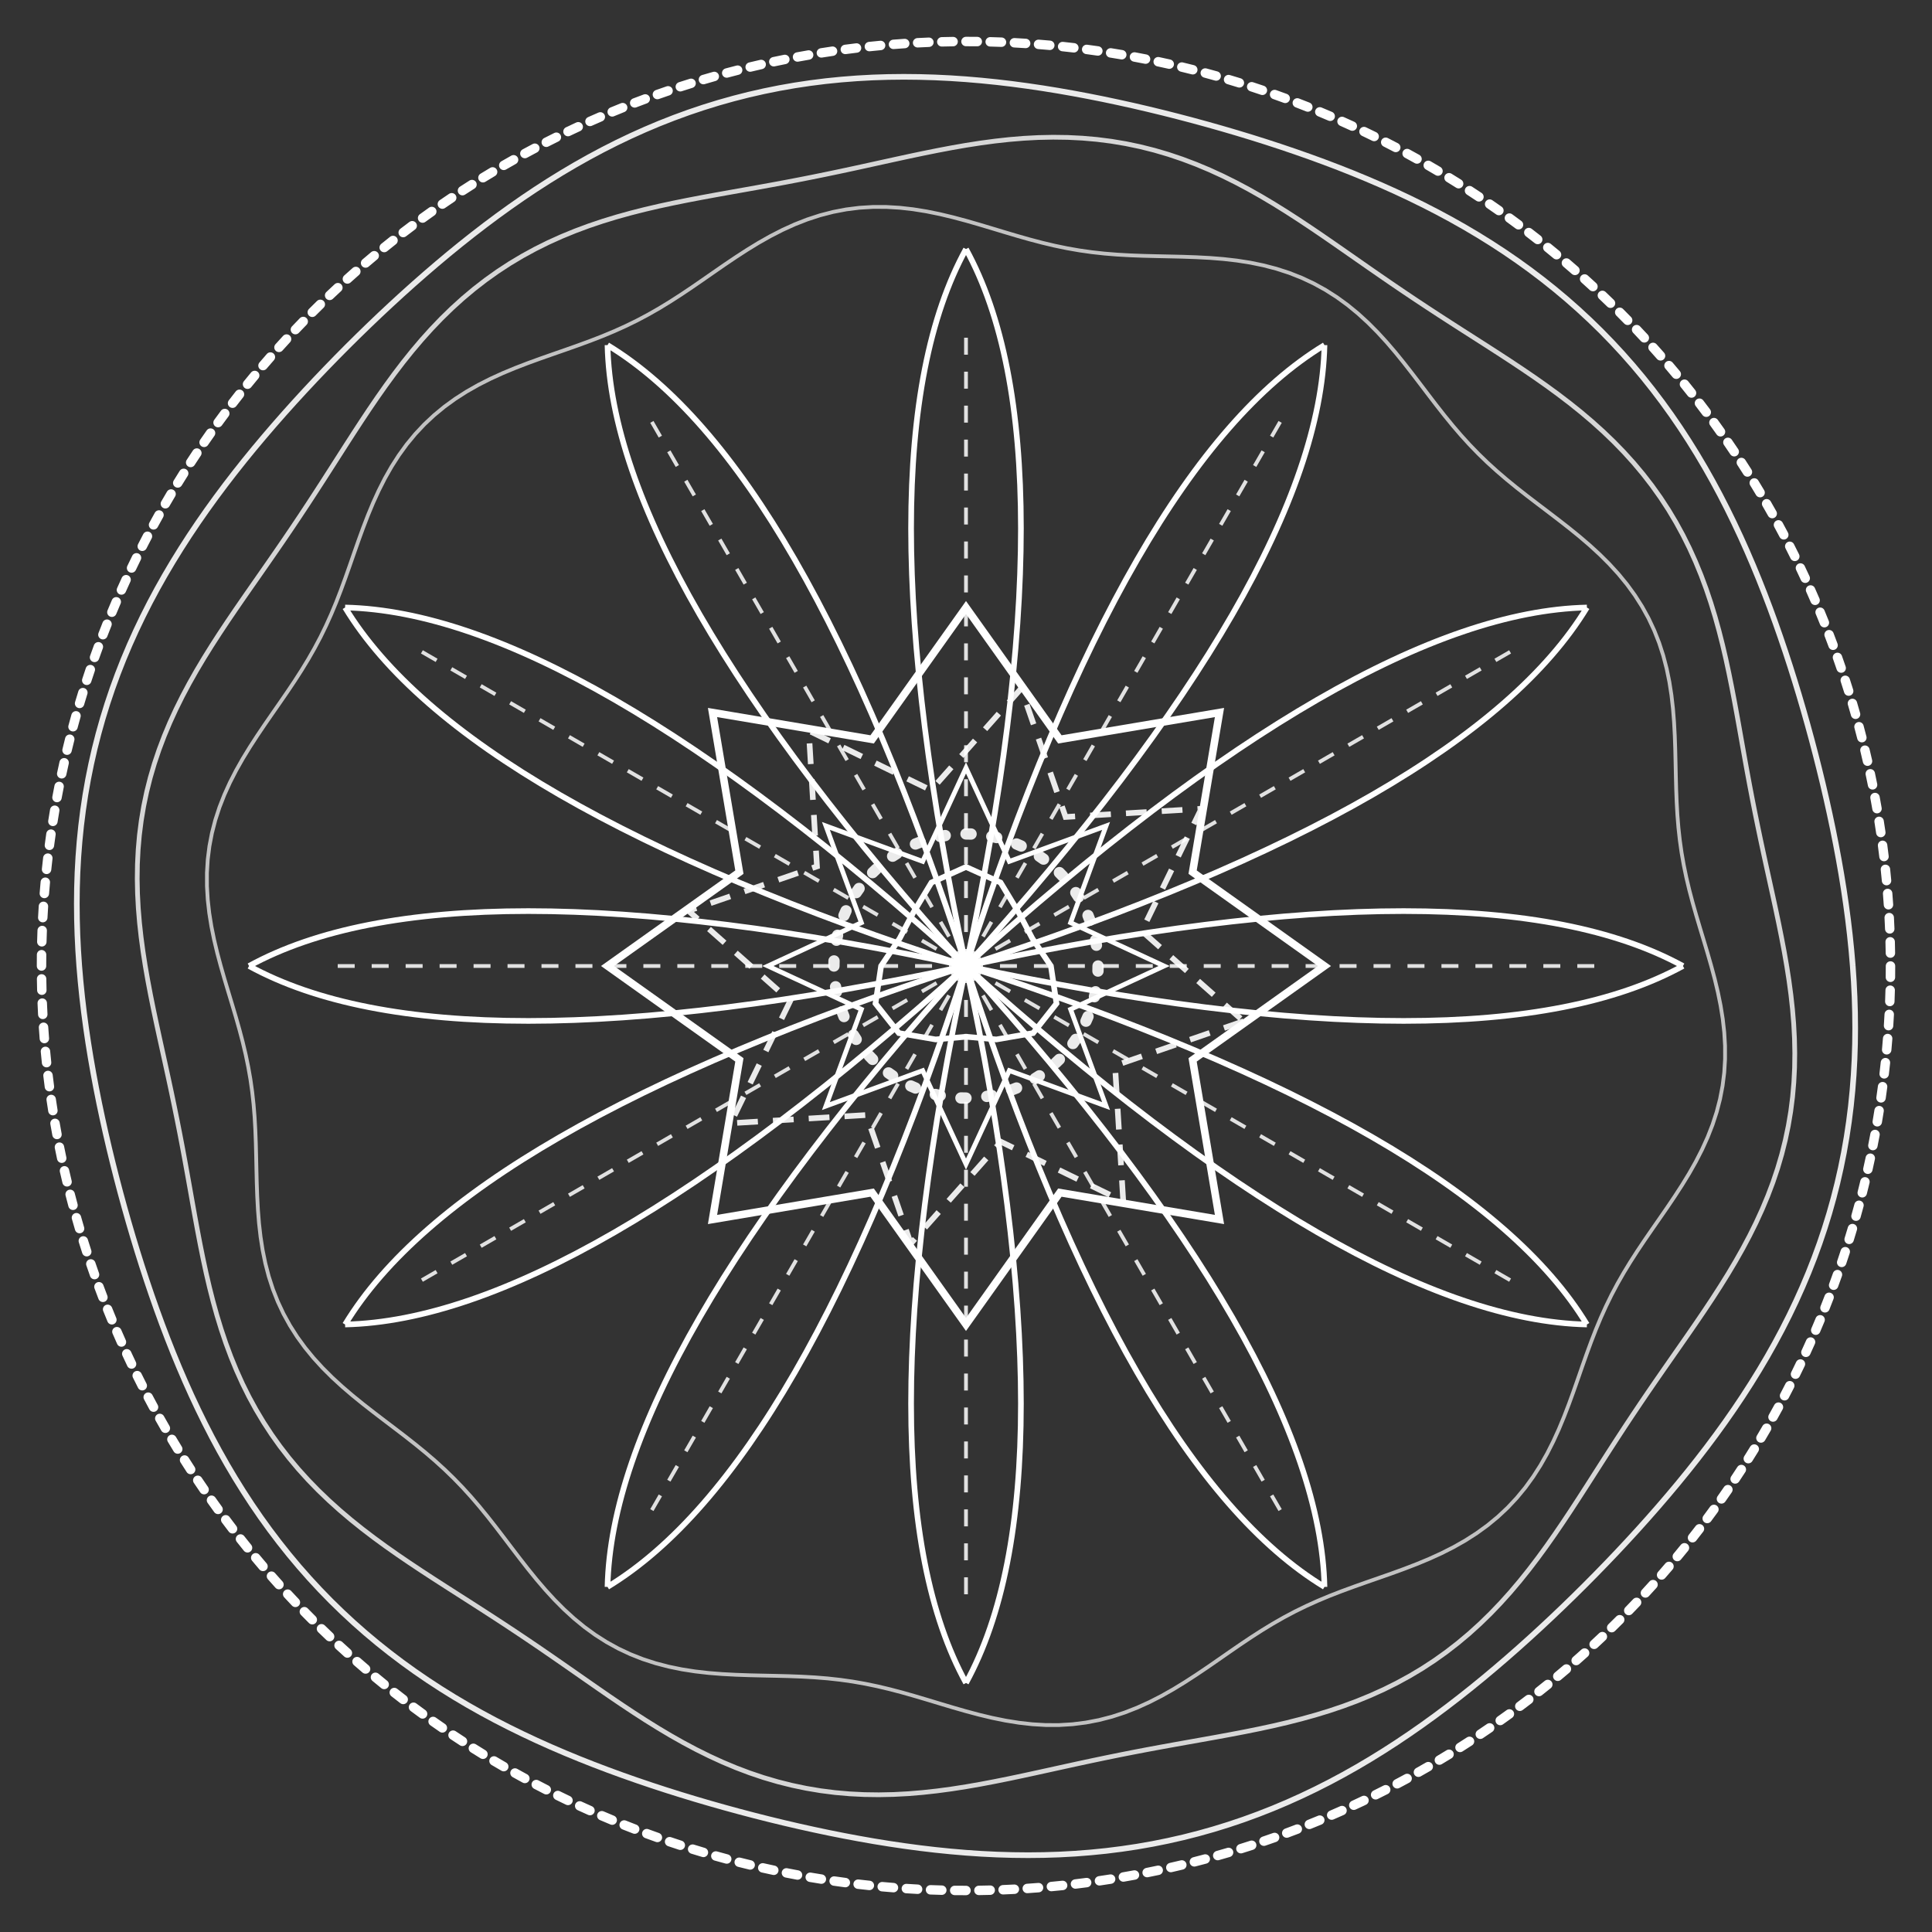 <?xml version="1.0" encoding="UTF-8" standalone="no"?> <svg xmlns="http://www.w3.org/2000/svg" width="2048" height="2048" viewBox="0 0 2048 2048" fill="none"><rect x="0" y="0" width="2048" height="2048" fill="#333333" stroke="none"/><style> .line { stroke: #FFFFFF; fill: none; } </style><g class="line" stroke-width="10" stroke-linecap="round"><line x1="2004.00" y1="1024.00" x2="2003.93" y2="1035.97"></line><line x1="2003.66" y1="1049.65" x2="2003.28" y2="1061.62"></line><line x1="2002.66" y1="1075.29" x2="2001.96" y2="1087.24"></line><line x1="2000.98" y1="1100.89" x2="1999.97" y2="1112.82"></line><line x1="1998.63" y1="1126.44" x2="1997.31" y2="1138.34"></line><line x1="1995.62" y1="1151.92" x2="1993.98" y2="1163.78"></line><line x1="1991.93" y1="1177.31" x2="1989.99" y2="1189.12"></line><line x1="1987.59" y1="1202.59" x2="1985.34" y2="1214.35"></line><line x1="1982.58" y1="1227.75" x2="1980.02" y2="1239.45"></line><line x1="1976.92" y1="1252.78" x2="1974.06" y2="1264.40"></line><line x1="1970.61" y1="1277.64" x2="1967.44" y2="1289.19"></line><line x1="1963.64" y1="1302.34" x2="1960.17" y2="1313.79"></line><line x1="1956.04" y1="1326.84" x2="1952.27" y2="1338.20"></line><line x1="1947.79" y1="1351.13" x2="1943.72" y2="1362.39"></line><line x1="1938.91" y1="1375.20" x2="1934.55" y2="1386.35"></line><line x1="1929.40" y1="1399.03" x2="1924.75" y2="1410.06"></line><line x1="1919.27" y1="1422.60" x2="1914.34" y2="1433.51"></line><line x1="1908.53" y1="1445.90" x2="1903.31" y2="1456.68"></line><line x1="1897.19" y1="1468.91" x2="1891.69" y2="1479.55"></line><line x1="1885.24" y1="1491.62" x2="1879.46" y2="1502.10"></line><line x1="1872.70" y1="1514.00" x2="1866.66" y2="1524.33"></line><line x1="1859.59" y1="1536.05" x2="1853.27" y2="1546.22"></line><line x1="1845.90" y1="1557.75" x2="1839.32" y2="1567.75"></line><line x1="1831.64" y1="1579.08" x2="1824.80" y2="1588.90"></line><line x1="1816.84" y1="1600.03" x2="1809.74" y2="1609.67"></line><line x1="1801.49" y1="1620.59" x2="1794.14" y2="1630.04"></line><line x1="1785.60" y1="1640.73" x2="1778.01" y2="1649.99"></line><line x1="1769.20" y1="1660.46" x2="1761.37" y2="1669.52"></line><line x1="1752.28" y1="1679.75" x2="1744.22" y2="1688.60"></line><line x1="1734.87" y1="1698.59" x2="1726.57" y2="1707.22"></line><line x1="1716.96" y1="1716.96" x2="1708.45" y2="1725.38"></line><line x1="1698.59" y1="1734.87" x2="1689.85" y2="1743.06"></line><line x1="1679.75" y1="1752.28" x2="1670.80" y2="1760.24"></line><line x1="1660.46" y1="1769.20" x2="1651.31" y2="1776.92"></line><line x1="1640.73" y1="1785.60" x2="1631.38" y2="1793.08"></line><line x1="1620.59" y1="1801.49" x2="1611.04" y2="1808.72"></line><line x1="1600.03" y1="1816.84" x2="1590.30" y2="1823.81"></line><line x1="1579.08" y1="1831.64" x2="1569.17" y2="1838.36"></line><line x1="1557.75" y1="1845.90" x2="1547.67" y2="1852.36"></line><line x1="1536.05" y1="1859.59" x2="1525.80" y2="1865.78"></line><line x1="1514.00" y1="1872.70" x2="1503.59" y2="1878.63"></line><line x1="1491.62" y1="1885.24" x2="1481.06" y2="1890.89"></line><line x1="1468.91" y1="1897.19" x2="1458.21" y2="1902.56"></line><line x1="1445.90" y1="1908.53" x2="1435.06" y2="1913.62"></line><line x1="1422.60" y1="1919.27" x2="1411.63" y2="1924.08"></line><line x1="1399.03" y1="1929.40" x2="1387.94" y2="1933.92"></line><line x1="1375.20" y1="1938.91" x2="1364.00" y2="1943.13"></line><line x1="1351.13" y1="1947.79" x2="1339.82" y2="1951.72"></line><line x1="1326.84" y1="1956.04" x2="1315.43" y2="1959.67"></line><line x1="1302.34" y1="1963.64" x2="1290.83" y2="1966.97"></line><line x1="1277.64" y1="1970.61" x2="1266.06" y2="1973.64"></line><line x1="1252.78" y1="1976.92" x2="1241.12" y2="1979.65"></line><line x1="1227.75" y1="1982.58" x2="1216.03" y2="1985.00"></line><line x1="1202.59" y1="1987.59" x2="1190.81" y2="1989.70"></line><line x1="1177.31" y1="1991.93" x2="1165.47" y2="1993.74"></line><line x1="1151.92" y1="1995.62" x2="1140.04" y2="1997.11"></line><line x1="1126.44" y1="1998.63" x2="1114.52" y2="1999.81"></line><line x1="1100.89" y1="2000.98" x2="1088.95" y2="2001.85"></line><line x1="1075.29" y1="2002.66" x2="1063.33" y2="2003.21"></line><line x1="1049.65" y1="2003.66" x2="1037.68" y2="2003.90"></line><line x1="1024.00" y1="2004.00" x2="1012.03" y2="2003.93"></line><line x1="998.35" y1="2003.66" x2="986.38" y2="2003.28"></line><line x1="972.71" y1="2002.66" x2="960.76" y2="2001.96"></line><line x1="947.11" y1="2000.98" x2="935.18" y2="1999.97"></line><line x1="921.56" y1="1998.63" x2="909.66" y2="1997.31"></line><line x1="896.08" y1="1995.62" x2="884.22" y2="1993.98"></line><line x1="870.69" y1="1991.93" x2="858.88" y2="1989.99"></line><line x1="845.41" y1="1987.59" x2="833.65" y2="1985.34"></line><line x1="820.25" y1="1982.58" x2="808.55" y2="1980.02"></line><line x1="795.22" y1="1976.92" x2="783.60" y2="1974.06"></line><line x1="770.36" y1="1970.61" x2="758.81" y2="1967.44"></line><line x1="745.66" y1="1963.64" x2="734.21" y2="1960.17"></line><line x1="721.16" y1="1956.04" x2="709.80" y2="1952.27"></line><line x1="696.87" y1="1947.79" x2="685.61" y2="1943.72"></line><line x1="672.80" y1="1938.91" x2="661.65" y2="1934.55"></line><line x1="648.97" y1="1929.40" x2="637.94" y2="1924.75"></line><line x1="625.40" y1="1919.27" x2="614.49" y2="1914.34"></line><line x1="602.10" y1="1908.53" x2="591.32" y2="1903.31"></line><line x1="579.09" y1="1897.19" x2="568.45" y2="1891.69"></line><line x1="556.38" y1="1885.24" x2="545.90" y2="1879.46"></line><line x1="534.00" y1="1872.70" x2="523.67" y2="1866.66"></line><line x1="511.95" y1="1859.59" x2="501.78" y2="1853.27"></line><line x1="490.25" y1="1845.90" x2="480.25" y2="1839.32"></line><line x1="468.92" y1="1831.64" x2="459.10" y2="1824.80"></line><line x1="447.97" y1="1816.84" x2="438.33" y2="1809.74"></line><line x1="427.41" y1="1801.49" x2="417.96" y2="1794.14"></line><line x1="407.27" y1="1785.60" x2="398.01" y2="1778.01"></line><line x1="387.54" y1="1769.20" x2="378.48" y2="1761.37"></line><line x1="368.25" y1="1752.28" x2="359.40" y2="1744.22"></line><line x1="349.41" y1="1734.87" x2="340.78" y2="1726.57"></line><line x1="331.04" y1="1716.96" x2="322.62" y2="1708.45"></line><line x1="313.13" y1="1698.59" x2="304.94" y2="1689.85"></line><line x1="295.72" y1="1679.75" x2="287.76" y2="1670.80"></line><line x1="278.80" y1="1660.46" x2="271.08" y2="1651.31"></line><line x1="262.40" y1="1640.73" x2="254.92" y2="1631.38"></line><line x1="246.51" y1="1620.59" x2="239.28" y2="1611.04"></line><line x1="231.16" y1="1600.03" x2="224.19" y2="1590.30"></line><line x1="216.36" y1="1579.08" x2="209.64" y2="1569.17"></line><line x1="202.10" y1="1557.75" x2="195.64" y2="1547.67"></line><line x1="188.41" y1="1536.05" x2="182.22" y2="1525.80"></line><line x1="175.30" y1="1514.00" x2="169.37" y2="1503.59"></line><line x1="162.76" y1="1491.62" x2="157.11" y2="1481.06"></line><line x1="150.81" y1="1468.91" x2="145.44" y2="1458.21"></line><line x1="139.47" y1="1445.90" x2="134.38" y2="1435.06"></line><line x1="128.73" y1="1422.60" x2="123.92" y2="1411.63"></line><line x1="118.60" y1="1399.03" x2="114.08" y2="1387.94"></line><line x1="109.09" y1="1375.20" x2="104.87" y2="1364.00"></line><line x1="100.21" y1="1351.13" x2="96.28" y2="1339.82"></line><line x1="91.96" y1="1326.84" x2="88.33" y2="1315.43"></line><line x1="84.36" y1="1302.34" x2="81.03" y2="1290.83"></line><line x1="77.39" y1="1277.64" x2="74.36" y2="1266.06"></line><line x1="71.08" y1="1252.78" x2="68.35" y2="1241.12"></line><line x1="65.42" y1="1227.75" x2="63.00" y2="1216.03"></line><line x1="60.41" y1="1202.59" x2="58.30" y2="1190.81"></line><line x1="56.07" y1="1177.31" x2="54.26" y2="1165.47"></line><line x1="52.38" y1="1151.92" x2="50.89" y2="1140.04"></line><line x1="49.37" y1="1126.44" x2="48.19" y2="1114.52"></line><line x1="47.02" y1="1100.89" x2="46.15" y2="1088.95"></line><line x1="45.34" y1="1075.29" x2="44.79" y2="1063.33"></line><line x1="44.34" y1="1049.65" x2="44.10" y2="1037.68"></line><line x1="44.00" y1="1024.00" x2="44.07" y2="1012.03"></line><line x1="44.34" y1="998.35" x2="44.72" y2="986.38"></line><line x1="45.34" y1="972.71" x2="46.04" y2="960.76"></line><line x1="47.02" y1="947.11" x2="48.03" y2="935.18"></line><line x1="49.37" y1="921.56" x2="50.69" y2="909.66"></line><line x1="52.38" y1="896.08" x2="54.02" y2="884.22"></line><line x1="56.07" y1="870.69" x2="58.01" y2="858.88"></line><line x1="60.41" y1="845.41" x2="62.66" y2="833.65"></line><line x1="65.42" y1="820.25" x2="67.98" y2="808.55"></line><line x1="71.08" y1="795.22" x2="73.94" y2="783.60"></line><line x1="77.39" y1="770.36" x2="80.56" y2="758.81"></line><line x1="84.36" y1="745.66" x2="87.83" y2="734.21"></line><line x1="91.96" y1="721.16" x2="95.73" y2="709.80"></line><line x1="100.21" y1="696.87" x2="104.28" y2="685.61"></line><line x1="109.09" y1="672.80" x2="113.45" y2="661.65"></line><line x1="118.60" y1="648.97" x2="123.25" y2="637.94"></line><line x1="128.73" y1="625.40" x2="133.66" y2="614.49"></line><line x1="139.47" y1="602.10" x2="144.69" y2="591.32"></line><line x1="150.81" y1="579.09" x2="156.31" y2="568.45"></line><line x1="162.76" y1="556.38" x2="168.54" y2="545.90"></line><line x1="175.30" y1="534.00" x2="181.34" y2="523.67"></line><line x1="188.41" y1="511.95" x2="194.73" y2="501.78"></line><line x1="202.10" y1="490.25" x2="208.68" y2="480.25"></line><line x1="216.36" y1="468.92" x2="223.20" y2="459.10"></line><line x1="231.16" y1="447.97" x2="238.26" y2="438.33"></line><line x1="246.51" y1="427.41" x2="253.86" y2="417.96"></line><line x1="262.40" y1="407.27" x2="269.99" y2="398.01"></line><line x1="278.80" y1="387.54" x2="286.63" y2="378.48"></line><line x1="295.72" y1="368.25" x2="303.78" y2="359.40"></line><line x1="313.13" y1="349.41" x2="321.43" y2="340.78"></line><line x1="331.04" y1="331.04" x2="339.55" y2="322.62"></line><line x1="349.41" y1="313.13" x2="358.15" y2="304.94"></line><line x1="368.25" y1="295.72" x2="377.20" y2="287.76"></line><line x1="387.54" y1="278.80" x2="396.69" y2="271.08"></line><line x1="407.27" y1="262.40" x2="416.62" y2="254.92"></line><line x1="427.41" y1="246.51" x2="436.96" y2="239.28"></line><line x1="447.97" y1="231.16" x2="457.70" y2="224.19"></line><line x1="468.92" y1="216.36" x2="478.83" y2="209.64"></line><line x1="490.25" y1="202.10" x2="500.33" y2="195.64"></line><line x1="511.95" y1="188.41" x2="522.20" y2="182.22"></line><line x1="534.00" y1="175.30" x2="544.41" y2="169.37"></line><line x1="556.38" y1="162.76" x2="566.94" y2="157.11"></line><line x1="579.09" y1="150.81" x2="589.79" y2="145.44"></line><line x1="602.10" y1="139.47" x2="612.94" y2="134.38"></line><line x1="625.40" y1="128.73" x2="636.37" y2="123.92"></line><line x1="648.97" y1="118.60" x2="660.06" y2="114.08"></line><line x1="672.80" y1="109.09" x2="684.00" y2="104.87"></line><line x1="696.87" y1="100.21" x2="708.18" y2="96.28"></line><line x1="721.16" y1="91.96" x2="732.57" y2="88.33"></line><line x1="745.66" y1="84.36" x2="757.17" y2="81.03"></line><line x1="770.36" y1="77.39" x2="781.94" y2="74.36"></line><line x1="795.22" y1="71.08" x2="806.88" y2="68.35"></line><line x1="820.25" y1="65.42" x2="831.97" y2="63.00"></line><line x1="845.41" y1="60.41" x2="857.19" y2="58.30"></line><line x1="870.69" y1="56.07" x2="882.53" y2="54.26"></line><line x1="896.08" y1="52.38" x2="907.96" y2="50.89"></line><line x1="921.56" y1="49.37" x2="933.48" y2="48.19"></line><line x1="947.11" y1="47.02" x2="959.05" y2="46.15"></line><line x1="972.71" y1="45.34" x2="984.67" y2="44.79"></line><line x1="998.35" y1="44.34" x2="1010.32" y2="44.10"></line><line x1="1024.00" y1="44.00" x2="1035.97" y2="44.07"></line><line x1="1049.65" y1="44.34" x2="1061.62" y2="44.72"></line><line x1="1075.29" y1="45.34" x2="1087.24" y2="46.04"></line><line x1="1100.89" y1="47.02" x2="1112.82" y2="48.03"></line><line x1="1126.44" y1="49.37" x2="1138.34" y2="50.69"></line><line x1="1151.92" y1="52.38" x2="1163.78" y2="54.02"></line><line x1="1177.31" y1="56.07" x2="1189.12" y2="58.01"></line><line x1="1202.59" y1="60.41" x2="1214.35" y2="62.66"></line><line x1="1227.75" y1="65.42" x2="1239.45" y2="67.98"></line><line x1="1252.78" y1="71.08" x2="1264.40" y2="73.94"></line><line x1="1277.64" y1="77.39" x2="1289.19" y2="80.56"></line><line x1="1302.34" y1="84.36" x2="1313.79" y2="87.83"></line><line x1="1326.84" y1="91.96" x2="1338.20" y2="95.73"></line><line x1="1351.13" y1="100.21" x2="1362.39" y2="104.28"></line><line x1="1375.20" y1="109.09" x2="1386.35" y2="113.45"></line><line x1="1399.03" y1="118.60" x2="1410.06" y2="123.25"></line><line x1="1422.60" y1="128.73" x2="1433.51" y2="133.66"></line><line x1="1445.90" y1="139.47" x2="1456.68" y2="144.69"></line><line x1="1468.91" y1="150.81" x2="1479.55" y2="156.31"></line><line x1="1491.62" y1="162.76" x2="1502.10" y2="168.54"></line><line x1="1514.00" y1="175.30" x2="1524.33" y2="181.34"></line><line x1="1536.05" y1="188.41" x2="1546.22" y2="194.73"></line><line x1="1557.75" y1="202.10" x2="1567.75" y2="208.68"></line><line x1="1579.08" y1="216.36" x2="1588.90" y2="223.20"></line><line x1="1600.03" y1="231.16" x2="1609.67" y2="238.26"></line><line x1="1620.59" y1="246.51" x2="1630.04" y2="253.86"></line><line x1="1640.73" y1="262.40" x2="1649.99" y2="269.99"></line><line x1="1660.46" y1="278.80" x2="1669.52" y2="286.63"></line><line x1="1679.75" y1="295.72" x2="1688.60" y2="303.78"></line><line x1="1698.59" y1="313.13" x2="1707.22" y2="321.43"></line><line x1="1716.96" y1="331.04" x2="1725.38" y2="339.55"></line><line x1="1734.87" y1="349.41" x2="1743.06" y2="358.15"></line><line x1="1752.28" y1="368.25" x2="1760.24" y2="377.20"></line><line x1="1769.20" y1="387.54" x2="1776.92" y2="396.69"></line><line x1="1785.60" y1="407.27" x2="1793.08" y2="416.62"></line><line x1="1801.49" y1="427.41" x2="1808.72" y2="436.96"></line><line x1="1816.84" y1="447.97" x2="1823.81" y2="457.70"></line><line x1="1831.64" y1="468.92" x2="1838.36" y2="478.83"></line><line x1="1845.90" y1="490.25" x2="1852.36" y2="500.33"></line><line x1="1859.59" y1="511.95" x2="1865.78" y2="522.20"></line><line x1="1872.70" y1="534.00" x2="1878.63" y2="544.41"></line><line x1="1885.24" y1="556.38" x2="1890.89" y2="566.94"></line><line x1="1897.19" y1="579.09" x2="1902.56" y2="589.79"></line><line x1="1908.53" y1="602.10" x2="1913.62" y2="612.94"></line><line x1="1919.27" y1="625.40" x2="1924.08" y2="636.37"></line><line x1="1929.40" y1="648.97" x2="1933.92" y2="660.06"></line><line x1="1938.91" y1="672.80" x2="1943.13" y2="684.00"></line><line x1="1947.79" y1="696.87" x2="1951.72" y2="708.18"></line><line x1="1956.04" y1="721.16" x2="1959.67" y2="732.57"></line><line x1="1963.64" y1="745.66" x2="1966.97" y2="757.17"></line><line x1="1970.61" y1="770.36" x2="1973.64" y2="781.94"></line><line x1="1976.92" y1="795.22" x2="1979.65" y2="806.88"></line><line x1="1982.58" y1="820.25" x2="1985.00" y2="831.97"></line><line x1="1987.59" y1="845.41" x2="1989.70" y2="857.19"></line><line x1="1991.93" y1="870.69" x2="1993.74" y2="882.53"></line><line x1="1995.62" y1="896.08" x2="1997.11" y2="907.96"></line><line x1="1998.63" y1="921.56" x2="1999.81" y2="933.48"></line><line x1="2000.98" y1="947.11" x2="2001.85" y2="959.05"></line><line x1="2002.66" y1="972.71" x2="2003.21" y2="984.67"></line><line x1="2003.66" y1="998.35" x2="2003.90" y2="1010.32"></line></g><polyline class="line" points="1964.00,1024.00 1965.11,1040.43 1965.92,1056.89 1966.41,1073.39 1966.58,1089.91 1966.40,1106.45 1965.87,1122.99 1964.96,1139.54 1963.68,1156.06 1962.02,1172.57 1959.95,1189.03 1957.49,1205.45 1954.62,1221.81 1951.34,1238.09 1947.66,1254.29 1943.56,1270.40 1939.06,1286.39 1934.15,1302.26 1928.85,1318.00 1923.15,1333.60 1917.08,1349.05 1910.63,1364.34 1903.82,1379.47 1896.67,1394.42 1889.18,1409.20 1881.37,1423.80 1873.25,1438.21 1864.85,1452.43 1856.17,1466.47 1847.24,1480.33 1838.06,1494.00 1828.66,1507.49 1819.05,1520.80 1809.24,1533.94 1799.25,1546.91 1789.09,1559.72 1778.77,1572.37 1768.30,1584.87 1757.70,1597.23 1746.97,1609.45 1736.12,1621.54 1725.15,1633.50 1714.07,1645.35 1702.89,1657.07 1691.59,1668.69 1680.20,1680.20 1668.69,1691.59 1657.07,1702.89 1645.35,1714.07 1633.50,1725.15 1621.54,1736.12 1609.45,1746.97 1597.23,1757.70 1584.87,1768.30 1572.37,1778.77 1559.72,1789.09 1546.91,1799.25 1533.94,1809.24 1520.80,1819.05 1507.49,1828.66 1494.00,1838.06 1480.33,1847.24 1466.47,1856.17 1452.43,1864.85 1438.21,1873.25 1423.80,1881.37 1409.20,1889.18 1394.42,1896.67 1379.47,1903.82 1364.34,1910.63 1349.05,1917.08 1333.60,1923.15 1318.00,1928.85 1302.26,1934.15 1286.39,1939.06 1270.40,1943.56 1254.29,1947.66 1238.09,1951.34 1221.81,1954.62 1205.45,1957.49 1189.03,1959.95 1172.57,1962.02 1156.06,1963.68 1139.54,1964.96 1122.99,1965.87 1106.45,1966.40 1089.91,1966.58 1073.39,1966.41 1056.89,1965.92 1040.43,1965.11 1024.00,1964.00 1007.62,1962.60 991.28,1960.93 975.00,1959.01 958.77,1956.84 942.60,1954.45 926.48,1951.84 910.42,1949.02 894.42,1946.02 878.47,1942.84 862.58,1939.48 846.73,1935.97 830.94,1932.30 815.19,1928.47 799.48,1924.50 783.82,1920.38 768.19,1916.11 752.60,1911.70 737.05,1907.14 721.53,1902.42 706.06,1897.55 690.61,1892.50 675.21,1887.28 659.85,1881.88 644.54,1876.29 629.27,1870.49 614.07,1864.48 598.93,1858.24 583.87,1851.77 568.89,1845.05 554.00,1838.06 539.22,1830.81 524.55,1823.28 510.02,1815.46 495.63,1807.34 481.40,1798.92 467.34,1790.18 453.46,1781.13 439.79,1771.76 426.33,1762.06 413.10,1752.04 400.11,1741.70 387.38,1731.04 374.92,1720.06 362.73,1708.76 350.83,1697.17 339.24,1685.27 327.94,1673.08 316.96,1660.62 306.30,1647.89 295.96,1634.90 285.94,1621.67 276.24,1608.21 266.87,1594.54 257.82,1580.66 249.08,1566.60 240.66,1552.37 232.54,1537.98 224.72,1523.45 217.19,1508.78 209.94,1494.00 202.95,1479.11 196.23,1464.13 189.76,1449.07 183.52,1433.93 177.51,1418.73 171.71,1403.46 166.12,1388.15 160.72,1372.79 155.50,1357.39 150.45,1341.94 145.58,1326.47 140.86,1310.95 136.30,1295.40 131.89,1279.81 127.62,1264.18 123.50,1248.52 119.53,1232.81 115.70,1217.06 112.03,1201.27 108.52,1185.42 105.16,1169.53 101.98,1153.58 98.98,1137.58 96.16,1121.52 93.55,1105.40 91.16,1089.23 88.99,1073.00 87.07,1056.72 85.40,1040.38 84.00,1024.00 82.89,1007.57 82.08,991.11 81.59,974.61 81.42,958.09 81.60,941.55 82.13,925.01 83.04,908.46 84.32,891.94 85.98,875.43 88.05,858.97 90.51,842.55 93.38,826.19 96.66,809.91 100.34,793.71 104.44,777.60 108.94,761.61 113.85,745.74 119.15,730.00 124.85,714.40 130.92,698.95 137.37,683.66 144.18,668.53 151.33,653.58 158.82,638.80 166.63,624.20 174.75,609.79 183.15,595.57 191.83,581.53 200.76,567.67 209.94,554.00 219.34,540.51 228.95,527.20 238.76,514.06 248.75,501.09 258.91,488.28 269.23,475.63 279.70,463.13 290.30,450.77 301.03,438.55 311.88,426.46 322.85,414.50 333.93,402.65 345.11,390.93 356.41,379.31 367.80,367.80 379.31,356.41 390.93,345.11 402.65,333.93 414.50,322.85 426.46,311.88 438.55,301.03 450.77,290.30 463.13,279.70 475.63,269.23 488.28,258.91 501.09,248.75 514.06,238.76 527.20,228.95 540.51,219.34 554.00,209.94 567.67,200.76 581.53,191.83 595.57,183.15 609.79,174.75 624.20,166.63 638.80,158.82 653.58,151.33 668.53,144.18 683.66,137.37 698.95,130.92 714.40,124.85 730.00,119.15 745.74,113.85 761.61,108.94 777.60,104.44 793.71,100.34 809.91,96.66 826.19,93.38 842.55,90.51 858.97,88.05 875.43,85.98 891.94,84.32 908.46,83.04 925.01,82.13 941.55,81.60 958.09,81.42 974.61,81.59 991.11,82.08 1007.57,82.89 1024.00,84.00 1040.38,85.40 1056.72,87.07 1073.00,88.99 1089.23,91.16 1105.40,93.55 1121.52,96.16 1137.58,98.98 1153.58,101.98 1169.53,105.16 1185.42,108.52 1201.27,112.03 1217.06,115.70 1232.81,119.53 1248.52,123.50 1264.18,127.62 1279.81,131.89 1295.40,136.30 1310.95,140.86 1326.47,145.58 1341.94,150.45 1357.39,155.50 1372.79,160.72 1388.15,166.12 1403.46,171.71 1418.73,177.51 1433.93,183.52 1449.07,189.76 1464.13,196.23 1479.11,202.95 1494.00,209.94 1508.78,217.19 1523.45,224.72 1537.98,232.54 1552.37,240.66 1566.60,249.08 1580.66,257.82 1594.54,266.87 1608.21,276.24 1621.67,285.94 1634.90,295.96 1647.89,306.30 1660.62,316.96 1673.08,327.94 1685.27,339.24 1697.17,350.83 1708.76,362.73 1720.06,374.92 1731.04,387.38 1741.70,400.11 1752.04,413.10 1762.06,426.33 1771.76,439.79 1781.13,453.46 1790.18,467.34 1798.92,481.40 1807.34,495.63 1815.46,510.02 1823.28,524.55 1830.81,539.22 1838.06,554.00 1845.05,568.89 1851.77,583.87 1858.24,598.93 1864.48,614.07 1870.49,629.27 1876.29,644.54 1881.88,659.85 1887.28,675.21 1892.50,690.61 1897.55,706.06 1902.42,721.53 1907.14,737.05 1911.70,752.60 1916.11,768.19 1920.38,783.82 1924.50,799.48 1928.47,815.19 1932.30,830.94 1935.97,846.73 1939.48,862.58 1942.84,878.47 1946.02,894.42 1949.02,910.42 1951.84,926.48 1954.45,942.60 1956.84,958.77 1959.01,975.00 1960.93,991.28 1962.60,1007.62 1964.00,1024.00" stroke-width="6" opacity="0.9"></polyline><polyline class="line" points="1894.00,1024.00 1896.37,1039.23 1898.43,1054.54 1900.12,1069.92 1901.40,1085.35 1902.22,1100.83 1902.54,1116.34 1902.33,1131.84 1901.55,1147.33 1900.20,1162.78 1898.24,1178.15 1895.67,1193.44 1892.50,1208.61 1888.72,1223.64 1884.35,1238.51 1879.41,1253.21 1873.93,1267.71 1867.94,1282.02 1861.48,1296.11 1854.59,1310.00 1847.32,1323.66 1839.71,1337.12 1831.81,1350.38 1823.68,1363.45 1815.37,1376.34 1806.91,1389.08 1798.36,1401.68 1789.75,1414.17 1781.12,1426.57 1772.51,1438.91 1763.94,1451.21 1755.43,1463.49 1746.99,1475.77 1738.63,1488.09 1730.35,1500.44 1722.14,1512.84 1714.00,1525.31 1705.89,1537.84 1697.81,1550.44 1689.72,1563.09 1681.60,1575.79 1673.40,1588.51 1665.10,1601.24 1656.65,1613.95 1648.02,1626.61 1639.18,1639.18 1630.09,1651.63 1620.72,1663.91 1611.04,1675.98 1601.03,1687.80 1590.66,1699.32 1579.93,1710.51 1568.81,1721.33 1557.32,1731.73 1545.44,1741.69 1533.18,1751.18 1520.56,1760.18 1507.59,1768.66 1494.28,1776.61 1480.68,1784.04 1466.79,1790.94 1452.66,1797.32 1438.31,1803.20 1423.78,1808.60 1409.09,1813.55 1394.28,1818.07 1379.38,1822.20 1364.43,1826.00 1349.44,1829.49 1334.44,1832.72 1319.45,1835.75 1304.49,1838.61 1289.58,1841.36 1274.71,1844.03 1259.89,1846.66 1245.14,1849.30 1230.43,1851.96 1215.78,1854.68 1201.16,1857.48 1186.57,1860.36 1172.00,1863.33 1157.42,1866.38 1142.83,1869.51 1128.21,1872.70 1113.54,1875.93 1098.82,1879.16 1084.02,1882.37 1069.15,1885.50 1054.19,1888.51 1039.14,1891.36 1024.00,1894.00 1008.77,1896.37 993.46,1898.43 978.08,1900.12 962.65,1901.40 947.17,1902.22 931.66,1902.54 916.16,1902.33 900.67,1901.55 885.22,1900.20 869.85,1898.24 854.56,1895.67 839.39,1892.50 824.36,1888.72 809.49,1884.35 794.79,1879.41 780.29,1873.93 765.98,1867.94 751.89,1861.48 738.00,1854.59 724.34,1847.32 710.88,1839.71 697.62,1831.81 684.55,1823.68 671.66,1815.37 658.92,1806.91 646.32,1798.36 633.83,1789.75 621.43,1781.12 609.09,1772.51 596.79,1763.94 584.51,1755.43 572.23,1746.99 559.91,1738.63 547.56,1730.35 535.16,1722.14 522.69,1714.00 510.16,1705.89 497.56,1697.81 484.91,1689.72 472.21,1681.60 459.49,1673.40 446.76,1665.10 434.05,1656.65 421.39,1648.02 408.82,1639.18 396.37,1630.09 384.09,1620.72 372.02,1611.04 360.20,1601.03 348.68,1590.66 337.49,1579.93 326.67,1568.81 316.27,1557.32 306.31,1545.44 296.82,1533.18 287.82,1520.56 279.34,1507.59 271.39,1494.28 263.96,1480.68 257.06,1466.79 250.68,1452.66 244.80,1438.31 239.40,1423.78 234.45,1409.09 229.93,1394.28 225.80,1379.38 222.00,1364.43 218.51,1349.44 215.28,1334.44 212.25,1319.45 209.39,1304.49 206.64,1289.58 203.97,1274.71 201.34,1259.89 198.70,1245.14 196.04,1230.43 193.32,1215.78 190.52,1201.16 187.64,1186.57 184.67,1172.00 181.62,1157.42 178.49,1142.83 175.30,1128.21 172.07,1113.54 168.84,1098.82 165.63,1084.02 162.50,1069.15 159.49,1054.19 156.64,1039.14 154.00,1024.00 151.63,1008.77 149.57,993.46 147.88,978.08 146.60,962.65 145.78,947.17 145.46,931.66 145.67,916.16 146.45,900.67 147.80,885.22 149.76,869.85 152.33,854.56 155.50,839.39 159.28,824.36 163.65,809.49 168.59,794.79 174.07,780.29 180.06,765.98 186.52,751.89 193.41,738.00 200.68,724.34 208.29,710.88 216.19,697.62 224.32,684.55 232.63,671.66 241.09,658.92 249.64,646.32 258.25,633.83 266.88,621.43 275.49,609.09 284.06,596.79 292.57,584.51 301.01,572.23 309.37,559.91 317.65,547.56 325.86,535.16 334.00,522.69 342.11,510.16 350.19,497.56 358.28,484.91 366.40,472.21 374.60,459.49 382.90,446.76 391.35,434.05 399.98,421.39 408.82,408.82 417.91,396.37 427.28,384.09 436.96,372.02 446.97,360.20 457.34,348.68 468.07,337.49 479.19,326.67 490.68,316.27 502.56,306.31 514.82,296.82 527.44,287.82 540.41,279.34 553.72,271.39 567.32,263.96 581.21,257.06 595.34,250.68 609.69,244.80 624.22,239.40 638.91,234.45 653.72,229.93 668.62,225.80 683.57,222.00 698.56,218.51 713.56,215.28 728.55,212.25 743.51,209.39 758.42,206.64 773.29,203.97 788.11,201.34 802.86,198.70 817.57,196.04 832.22,193.32 846.84,190.52 861.43,187.64 876.00,184.67 890.58,181.62 905.17,178.49 919.79,175.30 934.46,172.07 949.18,168.84 963.98,165.63 978.85,162.50 993.81,159.49 1008.86,156.64 1024.00,154.00 1039.23,151.63 1054.54,149.57 1069.92,147.88 1085.35,146.60 1100.83,145.78 1116.34,145.46 1131.84,145.67 1147.33,146.45 1162.78,147.80 1178.15,149.76 1193.44,152.33 1208.61,155.50 1223.64,159.28 1238.51,163.65 1253.21,168.59 1267.71,174.07 1282.02,180.06 1296.11,186.52 1310.00,193.41 1323.66,200.68 1337.12,208.29 1350.38,216.19 1363.45,224.32 1376.34,232.63 1389.08,241.09 1401.68,249.64 1414.17,258.25 1426.57,266.88 1438.91,275.49 1451.21,284.06 1463.49,292.57 1475.77,301.01 1488.09,309.37 1500.44,317.65 1512.84,325.86 1525.31,334.00 1537.84,342.11 1550.44,350.19 1563.09,358.28 1575.79,366.40 1588.51,374.60 1601.24,382.90 1613.95,391.35 1626.61,399.98 1639.18,408.82 1651.63,417.91 1663.91,427.28 1675.98,436.96 1687.80,446.97 1699.32,457.34 1710.51,468.07 1721.33,479.19 1731.73,490.68 1741.69,502.56 1751.18,514.82 1760.18,527.44 1768.66,540.41 1776.61,553.72 1784.04,567.32 1790.94,581.21 1797.32,595.34 1803.20,609.69 1808.60,624.22 1813.55,638.91 1818.07,653.72 1822.20,668.62 1826.00,683.57 1829.49,698.56 1832.72,713.56 1835.75,728.55 1838.61,743.51 1841.36,758.42 1844.03,773.29 1846.66,788.11 1849.30,802.86 1851.96,817.57 1854.68,832.22 1857.48,846.84 1860.36,861.43 1863.33,876.00 1866.38,890.58 1869.51,905.17 1872.70,919.79 1875.93,934.46 1879.16,949.18 1882.37,963.98 1885.50,978.85 1888.51,993.81 1891.36,1008.86 1894.00,1024.00" stroke-width="5" opacity="0.8"></polyline><polyline class="line" points="1814.00,1024.00 1817.70,1037.85 1821.04,1051.83 1823.90,1065.92 1826.18,1080.09 1827.78,1094.32 1828.62,1108.57 1828.63,1122.80 1827.77,1136.96 1826.00,1151.02 1823.33,1164.94 1819.78,1178.68 1815.37,1192.21 1810.17,1205.50 1804.25,1218.54 1797.71,1231.31 1790.63,1243.83 1783.13,1256.09 1775.33,1268.12 1767.35,1279.96 1759.29,1291.62 1751.26,1303.17 1743.36,1314.64 1735.69,1326.09 1728.30,1337.57 1721.25,1349.13 1714.57,1360.82 1708.29,1372.66 1702.40,1384.71 1696.87,1396.98 1691.66,1409.47 1686.72,1422.20 1681.97,1435.14 1677.32,1448.27 1672.70,1461.55 1668.00,1474.93 1663.12,1488.35 1657.97,1501.73 1652.46,1515.01 1646.49,1528.09 1640.01,1540.89 1632.94,1553.34 1625.24,1565.36 1616.89,1576.88 1607.86,1587.83 1598.17,1598.17 1587.83,1607.86 1576.88,1616.89 1565.36,1625.24 1553.34,1632.94 1540.89,1640.01 1528.09,1646.49 1515.01,1652.46 1501.73,1657.97 1488.35,1663.12 1474.93,1668.00 1461.55,1672.70 1448.27,1677.32 1435.14,1681.97 1422.20,1686.72 1409.47,1691.66 1396.98,1696.87 1384.71,1702.40 1372.66,1708.29 1360.82,1714.57 1349.13,1721.25 1337.57,1728.30 1326.09,1735.69 1314.64,1743.36 1303.17,1751.26 1291.62,1759.29 1279.96,1767.35 1268.12,1775.33 1256.09,1783.13 1243.83,1790.63 1231.31,1797.71 1218.54,1804.25 1205.50,1810.17 1192.21,1815.37 1178.68,1819.78 1164.94,1823.33 1151.02,1826.00 1136.96,1827.77 1122.80,1828.63 1108.57,1828.62 1094.32,1827.78 1080.09,1826.18 1065.92,1823.90 1051.83,1821.04 1037.85,1817.70 1024.00,1814.00 1010.28,1810.06 996.69,1806.00 983.23,1801.93 969.88,1797.97 956.62,1794.20 943.41,1790.72 930.24,1787.59 917.07,1784.86 903.86,1782.54 890.58,1780.66 877.21,1779.19 863.71,1778.10 850.08,1777.33 836.30,1776.81 822.38,1776.46 808.32,1776.16 794.14,1775.83 779.88,1775.33 765.56,1774.57 751.23,1773.43 736.95,1771.80 722.76,1769.59 708.74,1766.71 694.93,1763.11 681.39,1758.72 668.19,1753.52 655.36,1747.50 642.95,1740.66 630.98,1733.03 619.47,1724.66 608.44,1715.61 597.87,1705.95 587.74,1695.78 578.03,1685.18 568.68,1674.26 559.65,1663.12 550.87,1651.87 542.26,1640.60 533.76,1629.40 525.29,1618.34 516.77,1607.50 508.14,1596.93 499.32,1586.65 490.27,1576.69 480.94,1567.06 471.31,1557.73 461.35,1548.68 451.07,1539.86 440.50,1531.23 429.66,1522.71 418.60,1514.24 407.40,1505.74 396.13,1497.13 384.88,1488.35 373.74,1479.32 362.82,1469.97 352.22,1460.26 342.05,1450.13 332.39,1439.56 323.34,1428.53 314.97,1417.02 307.34,1405.05 300.50,1392.64 294.48,1379.81 289.28,1366.61 284.89,1353.07 281.29,1339.26 278.41,1325.24 276.20,1311.05 274.57,1296.77 273.43,1282.44 272.67,1268.12 272.17,1253.86 271.84,1239.68 271.54,1225.62 271.19,1211.70 270.67,1197.92 269.90,1184.29 268.81,1170.79 267.34,1157.42 265.46,1144.14 263.14,1130.93 260.41,1117.76 257.28,1104.59 253.80,1091.38 250.03,1078.12 246.07,1064.77 242.00,1051.31 237.94,1037.72 234.00,1024.00 230.30,1010.15 226.96,996.17 224.10,982.08 221.82,967.91 220.22,953.68 219.38,939.43 219.37,925.20 220.23,911.04 222.00,896.98 224.67,883.06 228.22,869.32 232.63,855.79 237.83,842.50 243.75,829.46 250.29,816.69 257.37,804.17 264.87,791.91 272.67,779.88 280.65,768.04 288.71,756.38 296.74,744.83 304.64,733.36 312.31,721.91 319.70,710.43 326.75,698.87 333.43,687.18 339.71,675.34 345.60,663.29 351.13,651.02 356.34,638.53 361.28,625.80 366.03,612.86 370.68,599.73 375.30,586.45 380.00,573.07 384.88,559.65 390.03,546.27 395.54,532.99 401.51,519.91 407.99,507.11 415.06,494.66 422.76,482.64 431.11,471.12 440.14,460.17 449.83,449.83 460.17,440.14 471.12,431.11 482.64,422.76 494.66,415.06 507.11,407.99 519.91,401.51 532.99,395.54 546.27,390.03 559.65,384.88 573.07,380.00 586.45,375.30 599.73,370.68 612.86,366.03 625.80,361.28 638.53,356.34 651.02,351.13 663.29,345.60 675.34,339.71 687.18,333.43 698.87,326.75 710.43,319.70 721.91,312.31 733.36,304.64 744.83,296.74 756.38,288.71 768.04,280.65 779.88,272.67 791.91,264.87 804.17,257.37 816.69,250.29 829.46,243.75 842.50,237.83 855.79,232.63 869.32,228.22 883.06,224.67 896.98,222.00 911.04,220.23 925.20,219.37 939.43,219.38 953.68,220.22 967.91,221.82 982.08,224.10 996.17,226.96 1010.15,230.30 1024.00,234.00 1037.72,237.94 1051.31,242.00 1064.77,246.07 1078.12,250.03 1091.38,253.80 1104.59,257.28 1117.76,260.41 1130.93,263.14 1144.14,265.46 1157.42,267.34 1170.79,268.81 1184.29,269.90 1197.92,270.67 1211.70,271.19 1225.62,271.54 1239.68,271.84 1253.86,272.17 1268.12,272.67 1282.44,273.43 1296.77,274.57 1311.05,276.20 1325.24,278.41 1339.26,281.29 1353.07,284.89 1366.61,289.28 1379.81,294.48 1392.64,300.50 1405.05,307.34 1417.02,314.97 1428.53,323.34 1439.56,332.39 1450.13,342.05 1460.26,352.22 1469.97,362.82 1479.32,373.74 1488.35,384.88 1497.13,396.13 1505.74,407.40 1514.24,418.60 1522.71,429.66 1531.23,440.50 1539.86,451.07 1548.68,461.35 1557.73,471.31 1567.06,480.94 1576.69,490.27 1586.65,499.32 1596.93,508.14 1607.50,516.77 1618.34,525.29 1629.40,533.76 1640.60,542.26 1651.87,550.87 1663.12,559.65 1674.26,568.68 1685.18,578.03 1695.78,587.74 1705.95,597.87 1715.61,608.44 1724.66,619.47 1733.03,630.98 1740.66,642.95 1747.50,655.36 1753.52,668.19 1758.72,681.39 1763.11,694.93 1766.71,708.74 1769.59,722.76 1771.80,736.95 1773.43,751.23 1774.57,765.56 1775.33,779.88 1775.83,794.14 1776.16,808.32 1776.46,822.38 1776.81,836.30 1777.33,850.08 1778.10,863.71 1779.19,877.21 1780.66,890.58 1782.54,903.86 1784.86,917.07 1787.59,930.24 1790.72,943.41 1794.20,956.62 1797.97,969.88 1801.93,983.23 1806.00,996.69 1810.06,1010.28 1814.00,1024.00" stroke-width="4" opacity="0.7"></polyline><path class="line" d="M 1784.00,1024.00 Q 1571.76,1140.43 1024.00,1024.00 Q 1571.76,907.57 1784.00,1024.00" stroke-width="6"></path><path class="line" d="M 1024.00,1024.00 L 1704.00,1024.00" stroke-width="4" stroke-dasharray="18 18" opacity="0.85"></path><path class="line" d="M 1682.18,1404.00 Q 1440.16,1398.71 1024.00,1024.00 Q 1556.59,1197.05 1682.18,1404.00" stroke-width="6"></path><path class="line" d="M 1024.00,1024.00 L 1612.90,1364.00" stroke-width="4" stroke-dasharray="18 18" opacity="0.85"></path><path class="line" d="M 1404.00,1682.18 Q 1197.05,1556.59 1024.00,1024.00 Q 1398.71,1440.16 1404.00,1682.18" stroke-width="6"></path><path class="line" d="M 1024.00,1024.00 L 1364.00,1612.90" stroke-width="4" stroke-dasharray="18 18" opacity="0.85"></path><path class="line" d="M 1024.00,1784.00 Q 907.57,1571.76 1024.00,1024.00 Q 1140.43,1571.76 1024.00,1784.00" stroke-width="6"></path><path class="line" d="M 1024.00,1024.00 L 1024.00,1704.00" stroke-width="4" stroke-dasharray="18 18" opacity="0.85"></path><path class="line" d="M 644.00,1682.18 Q 649.29,1440.16 1024.00,1024.00 Q 850.95,1556.59 644.00,1682.18" stroke-width="6"></path><path class="line" d="M 1024.00,1024.00 L 684.00,1612.90" stroke-width="4" stroke-dasharray="18 18" opacity="0.85"></path><path class="line" d="M 365.82,1404.00 Q 491.41,1197.05 1024.00,1024.00 Q 607.84,1398.71 365.82,1404.00" stroke-width="6"></path><path class="line" d="M 1024.00,1024.00 L 435.10,1364.00" stroke-width="4" stroke-dasharray="18 18" opacity="0.85"></path><path class="line" d="M 264.00,1024.00 Q 476.24,907.57 1024.00,1024.00 Q 476.24,1140.43 264.00,1024.00" stroke-width="6"></path><path class="line" d="M 1024.00,1024.00 L 344.00,1024.00" stroke-width="4" stroke-dasharray="18 18" opacity="0.85"></path><path class="line" d="M 365.82,644.00 Q 607.84,649.29 1024.00,1024.00 Q 491.41,850.95 365.82,644.00" stroke-width="6"></path><path class="line" d="M 1024.00,1024.00 L 435.10,684.00" stroke-width="4" stroke-dasharray="18 18" opacity="0.85"></path><path class="line" d="M 644.00,365.82 Q 850.95,491.41 1024.00,1024.00 Q 649.29,607.84 644.00,365.82" stroke-width="6"></path><path class="line" d="M 1024.00,1024.00 L 684.00,435.10" stroke-width="4" stroke-dasharray="18 18" opacity="0.85"></path><path class="line" d="M 1024.00,264.00 Q 1140.43,476.24 1024.00,1024.00 Q 907.57,476.24 1024.00,264.00" stroke-width="6"></path><path class="line" d="M 1024.00,1024.00 L 1024.00,344.00" stroke-width="4" stroke-dasharray="18 18" opacity="0.85"></path><path class="line" d="M 1404.00,365.82 Q 1398.71,607.84 1024.00,1024.00 Q 1197.05,491.41 1404.00,365.82" stroke-width="6"></path><path class="line" d="M 1024.00,1024.00 L 1364.00,435.10" stroke-width="4" stroke-dasharray="18 18" opacity="0.85"></path><path class="line" d="M 1682.18,644.00 Q 1556.59,850.95 1024.00,1024.00 Q 1440.16,649.29 1682.18,644.00" stroke-width="6"></path><path class="line" d="M 1024.00,1024.00 L 1612.90,684.00" stroke-width="4" stroke-dasharray="18 18" opacity="0.85"></path><polygon class="line" points="1404.00,1024.00 1264.21,1123.50 1292.70,1292.70 1123.50,1264.21 1024.00,1404.00 924.50,1264.21 755.30,1292.70 783.79,1123.50 644.00,1024.00 783.79,924.50 755.30,755.30 924.50,783.79 1024.00,644.00 1123.50,783.79 1292.70,755.30 1264.21,924.50" stroke-width="8" opacity="1.0"></polygon><polygon class="line" points="1318.24,1082.53 1181.98,1129.56 1190.67,1273.44 1061.07,1210.35 965.47,1318.24 918.44,1181.98 774.56,1190.67 837.65,1061.07 729.76,965.47 866.02,918.44 857.33,774.56 986.93,837.65 1082.53,729.76 1129.56,866.02 1273.44,857.33 1210.35,986.93" stroke-width="6" opacity="0.9" stroke-dasharray="22 16"></polygon><polygon class="line" points="1234.00,1024.00 1134.87,1069.92 1172.49,1172.49 1069.92,1134.87 1024.00,1234.00 978.08,1134.87 875.51,1172.49 913.13,1069.92 814.00,1024.00 913.13,978.08 875.51,875.51 978.08,913.13 1024.00,814.00 1069.92,913.13 1172.49,875.51 1134.87,978.08" stroke-width="5" opacity="1.0"></polygon><polygon class="line" points="1114.00,1024.00 1119.95,1063.74 1095.14,1095.14 1056.24,1101.85 1024.00,1099.00 991.76,1101.85 952.86,1095.14 928.05,1063.74 934.00,1024.00 953.65,994.86 967.86,967.86 987.36,935.55 1024.00,919.00 1060.64,935.55 1080.14,967.86 1094.35,994.86" stroke-width="6"></polygon><g class="line" stroke-width="12" stroke-linecap="round" opacity="0.9"><line x1="1164.00" y1="1024.00" x2="1163.90" y2="1029.37"></line><line x1="1161.31" y1="1051.31" x2="1160.16" y2="1056.56"></line><line x1="1153.34" y1="1077.58" x2="1151.19" y2="1082.50"></line><line x1="1140.41" y1="1101.78" x2="1137.33" y2="1106.19"></line><line x1="1122.99" y1="1122.99" x2="1119.12" y2="1126.72"></line><line x1="1101.78" y1="1140.41" x2="1097.25" y2="1143.31"></line><line x1="1077.58" y1="1153.34" x2="1072.57" y2="1155.30"></line><line x1="1051.31" y1="1161.31" x2="1046.02" y2="1162.26"></line><line x1="1024.00" y1="1164.00" x2="1018.63" y2="1163.90"></line><line x1="996.69" y1="1161.31" x2="991.44" y2="1160.16"></line><line x1="970.42" y1="1153.34" x2="965.50" y2="1151.19"></line><line x1="946.22" y1="1140.41" x2="941.81" y2="1137.33"></line><line x1="925.01" y1="1122.99" x2="921.28" y2="1119.12"></line><line x1="907.59" y1="1101.78" x2="904.69" y2="1097.25"></line><line x1="894.66" y1="1077.58" x2="892.70" y2="1072.57"></line><line x1="886.69" y1="1051.31" x2="885.74" y2="1046.02"></line><line x1="884.00" y1="1024.00" x2="884.10" y2="1018.63"></line><line x1="886.69" y1="996.69" x2="887.84" y2="991.44"></line><line x1="894.66" y1="970.42" x2="896.81" y2="965.50"></line><line x1="907.59" y1="946.22" x2="910.67" y2="941.81"></line><line x1="925.01" y1="925.01" x2="928.88" y2="921.28"></line><line x1="946.22" y1="907.59" x2="950.75" y2="904.69"></line><line x1="970.42" y1="894.66" x2="975.43" y2="892.70"></line><line x1="996.69" y1="886.69" x2="1001.98" y2="885.74"></line><line x1="1024.00" y1="884.00" x2="1029.37" y2="884.10"></line><line x1="1051.31" y1="886.69" x2="1056.56" y2="887.84"></line><line x1="1077.58" y1="894.66" x2="1082.50" y2="896.81"></line><line x1="1101.78" y1="907.59" x2="1106.19" y2="910.67"></line><line x1="1122.99" y1="925.01" x2="1126.72" y2="928.88"></line><line x1="1140.41" y1="946.22" x2="1143.31" y2="950.75"></line><line x1="1153.34" y1="970.42" x2="1155.30" y2="975.43"></line><line x1="1161.31" y1="996.69" x2="1162.26" y2="1001.98"></line></g></svg> 